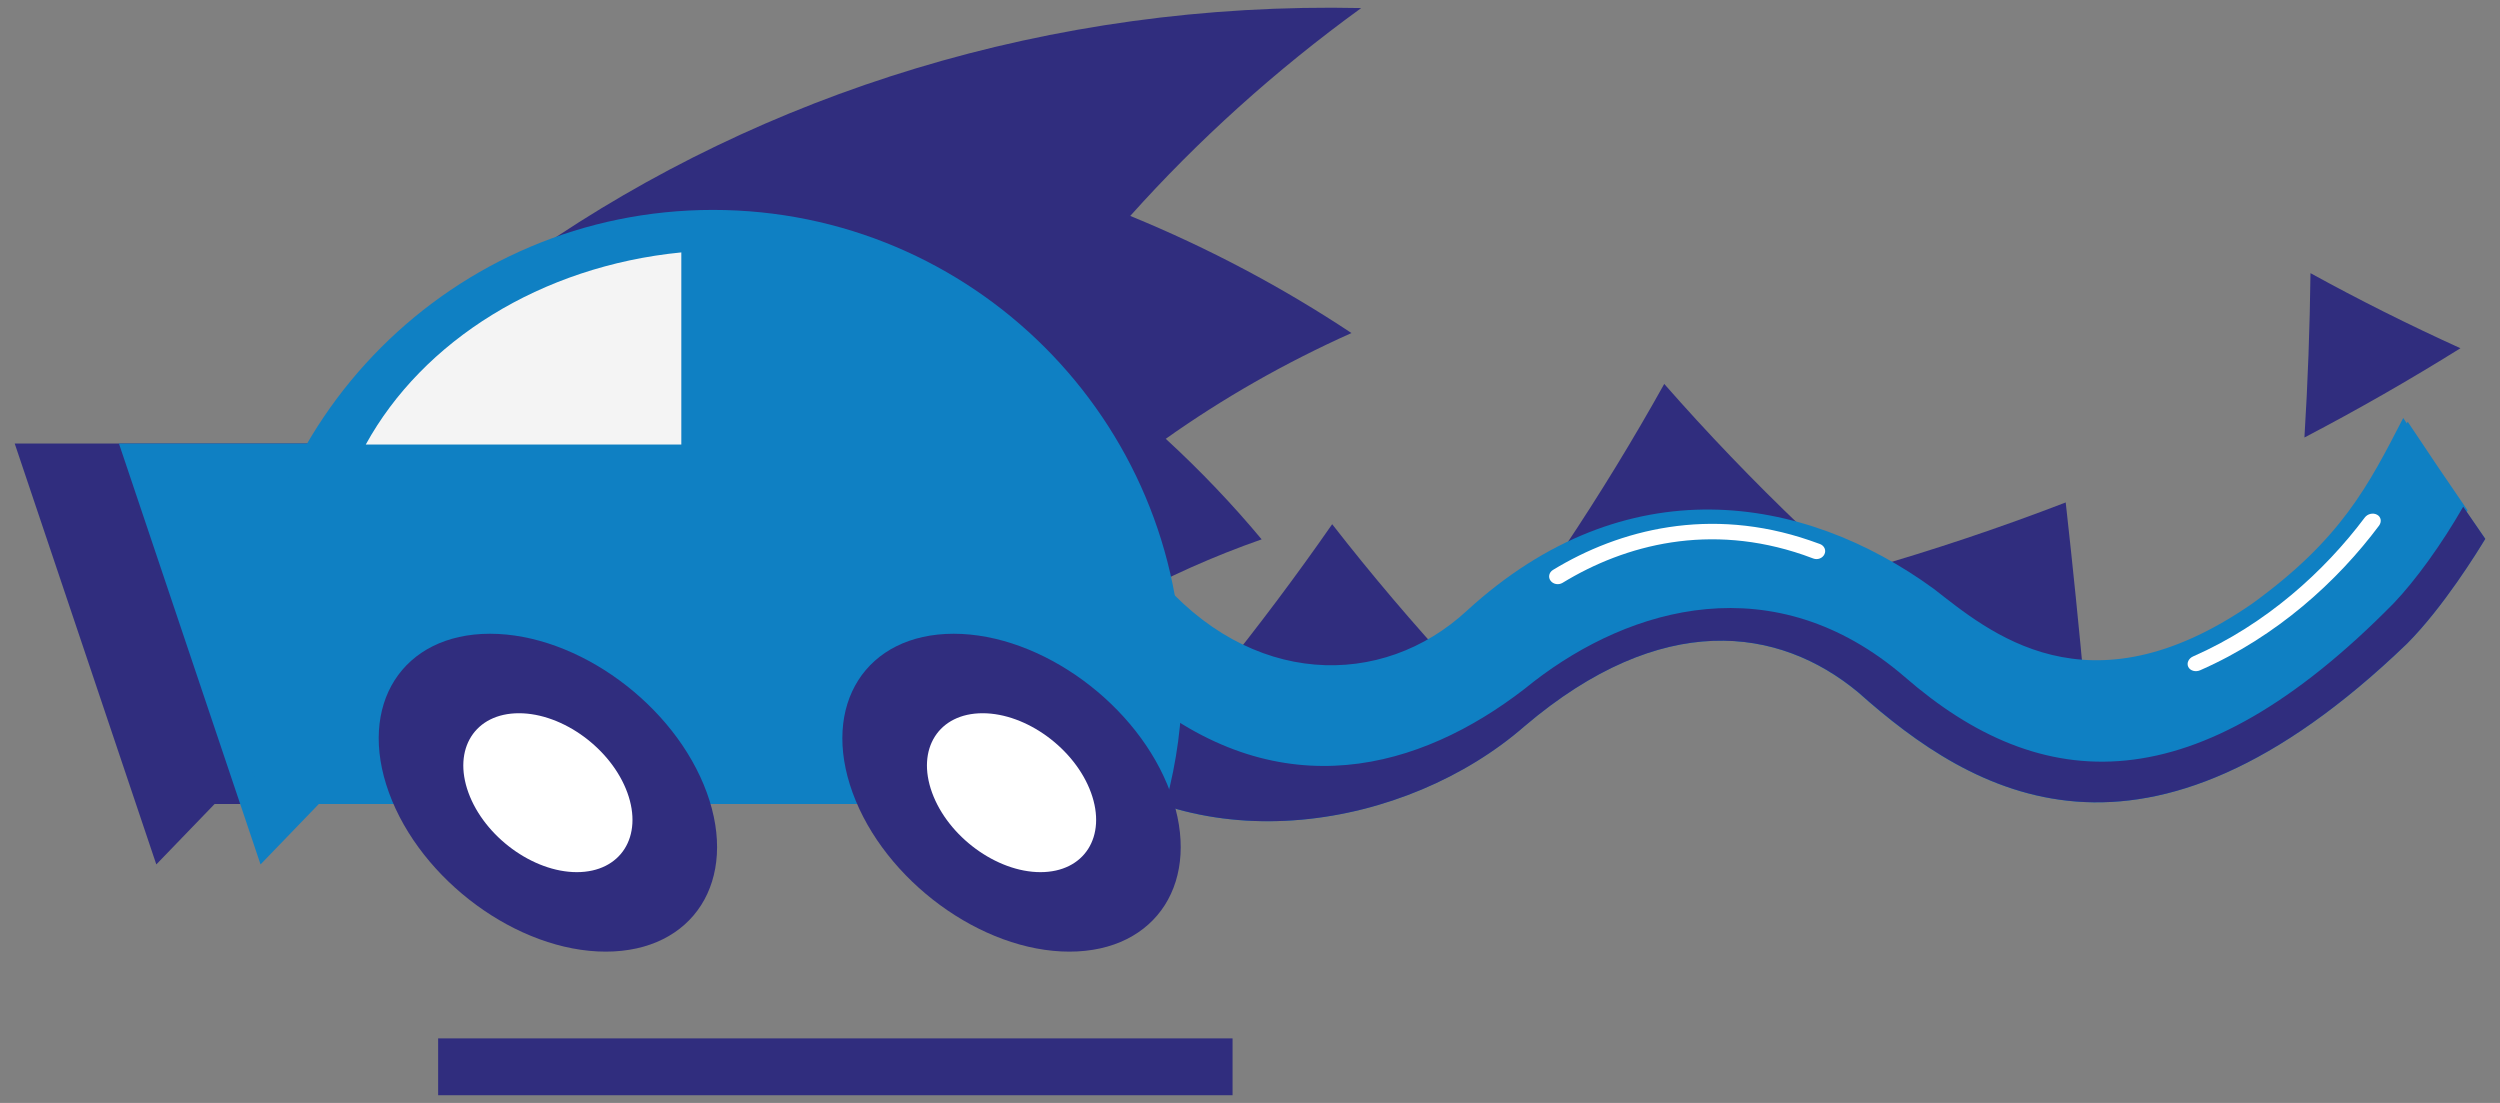 <?xml version="1.0" encoding="utf-8"?>
<!-- Generator: Adobe Illustrator 15.1.0, SVG Export Plug-In . SVG Version: 6.00 Build 0)  -->
<!DOCTYPE svg PUBLIC "-//W3C//DTD SVG 1.1//EN" "http://www.w3.org/Graphics/SVG/1.1/DTD/svg11.dtd">
<svg version="1.1" id="Layer_1" xmlns="http://www.w3.org/2000/svg" xmlns:xlink="http://www.w3.org/1999/xlink" x="0px" y="0px"
	 width="170px" height="75px" viewBox="0 0 170 75" enable-background="new 0 0 170 75" xml:space="preserve">
<rect x="0" y="0" width="170" height="75" fill="#808080" stroke="none"/>
<g>
	<polygon fill="#302D7E" points="1,30.161 49.559,30.161 70.552,54.672 14.593,54.672 10.629,58.781 	"/>
	<g>
		<path fill="#302D7E" d="M79.272,29.839c3.835-2.721,8.056-5.146,12.628-7.192c-4.67-3.098-9.702-5.776-15.043-7.964
			c4.574-5.11,9.824-9.869,15.705-14.135C71.308,0.087,51.836,6.428,36.449,17.042c-0.124-0.241,13.229,2.902,23,9.189
			c10.345,5.791,17.107,14.726,17.018,14.603c2.9-1.599,6.016-2.999,9.325-4.158C83.813,34.302,81.638,32.013,79.272,29.839z"/>
	</g>
	<polygon fill="#0F80C3" points="8.088,30.161 56.646,30.161 77.64,54.672 21.68,54.672 17.716,58.781 	"/>
	<g>
		<path fill="#302D7E" d="M99.121,45.697c-3.021-3.273-5.867-6.628-8.533-10.051c-2.441,3.511-5.033,6.966-7.771,10.357
			C88.287,46.165,93.727,46.062,99.121,45.697z"/>
		<path fill="#302D7E" d="M122.535,35.87c-3.307-3.158-6.432-6.417-9.367-9.763c-2.094,3.758-4.363,7.473-6.805,11.132
			C111.779,37.057,117.176,36.599,122.535,35.87z"/>
		<path fill="#302D7E" d="M141.773,47.043c-0.393-4.3-0.826-8.593-1.305-12.877c-4.465,1.72-9.025,3.249-13.668,4.577
			C131.537,41.725,136.533,44.504,141.773,47.043z"/>
		<path fill="#0F80C3" d="M66.597,44.85c4.156-1.771,8.162-3.696,12.012-5.761c6.375,7.67,15.374,7.797,21.161,2.419
			c10.775-9.859,22.828-7.939,31.709-1.481c3.748,2.907,10.453,8.75,21.629,1.05c6.109-4.415,7.939-8.056,10.311-12.655
			c1.822,2.76,3.682,5.501,5.574,8.222c-0.533,0.865-2.85,4.632-5.32,7.125c-17.941,17.263-29.508,10.271-37.322,3.309
			c-5.383-4.472-13.346-5.635-22.682,2.296c-8.012,6.99-22.118,9.46-31.299,1.58C70.225,49.111,68.38,47.341,66.597,44.85z"/>
		<path fill="#0F80C3" d="M163.059,41.29c-13.516,13.742-23.979,13.142-33.32,5.042c-8.895-7.625-18.686-4.721-25.244,0.343
			c-6.971,5.672-16.273,8.677-25.696,1.772c-2.193-1.628-3.924-3.299-5.45-5.605c-1.746,0.632-3.514,1.235-5.308,1.81
			c3.689-1.612,7.257-3.348,10.7-5.192c6.397,7.672,15.418,7.783,21.204,2.407c10.781-9.876,22.869-7.975,31.768-1.526
			c3.77,2.899,10.494,8.738,21.682,1.009c6.123-4.417,7.939-8.068,10.328-12.675c1.34,2.019,2.697,4.029,4.072,6.028
			C166.32,37.277,164.523,39.751,163.059,41.29z"/>
		<path fill="#302D7E" d="M78.667,48.083c9.395,6.91,18.684,3.913,25.647-1.749c6.555-5.056,16.322-7.946,25.199-0.312
			c9.312,8.109,19.76,8.729,33.256-4.999c1.463-1.527,3.256-3.995,4.729-6.567c0.498,0.73,1,1.458,1.502,2.187
			c-0.525,0.864-2.838,4.631-5.32,7.124c-17.938,17.265-29.502,10.273-37.318,3.312c-5.375-4.47-13.35-5.637-22.682,2.296
			c-8.01,6.994-22.122,9.46-31.305,1.58c-2.133-1.833-3.979-3.604-5.769-6.099c0.446-0.19,0.89-0.381,1.331-0.574
			c1.789-0.574,3.555-1.178,5.297-1.81C74.761,44.78,76.488,46.457,78.667,48.083z"/>
		<path fill="#FFFFFF" d="M161.779,35.739c-2.814,3.765-6.936,7.541-12.164,9.837c-0.311,0.139-0.678,0.041-0.809-0.22
			c-0.133-0.263,0.018-0.586,0.328-0.721c4.963-2.179,8.936-5.798,11.67-9.442c0.193-0.258,0.566-0.342,0.838-0.192
			C161.91,35.144,161.971,35.473,161.779,35.739"/>
		<path fill="#302D7E" d="M157.113,18.574c-0.045,3.711-0.18,7.438-0.412,11.176c3.623-1.893,7.158-3.918,10.609-6.07
			C163.803,22.089,160.4,20.384,157.113,18.574z"/>
		<path fill="#FFFFFF" d="M123.303,37.978c-0.23-0.08-0.447-0.166-0.67-0.244c-6.367-2.186-12.096-0.717-16.383,1.901
			c-0.271,0.161-0.633,0.097-0.811-0.146c-0.182-0.237-0.104-0.57,0.16-0.732c4.543-2.77,10.684-4.328,17.457-2.012
			c0.23,0.079,0.469,0.164,0.705,0.25c0.297,0.115,0.43,0.422,0.303,0.691C123.936,37.962,123.592,38.09,123.303,37.978"/>
	</g>
	<path fill="#0F80C3" d="M80.393,46.183c0-17.623-14.286-31.909-31.909-31.909c-17.623,0-31.91,14.286-31.91,31.909
		c0,2.87,0.381,5.651,1.092,8.296H79.3C80.011,51.834,80.393,49.053,80.393,46.183z"/>
	<path fill="#F4F4F4" d="M46.33,17.163c-9.559,0.938-17.594,6.031-21.458,13.066H46.33V17.163z"/>
	<rect x="29.793" y="70.61" fill="#302D7E" width="54.021" height="3.866"/>
	<g>
		<path fill="#302D7E" d="M26.449,53.902c2.172,5.97,8.772,10.809,14.741,10.809c5.97,0,9.047-4.839,6.875-10.809
			s-8.773-10.807-14.742-10.807S24.276,47.933,26.449,53.902z"/>
		<path fill="#FFFFFF" d="M31.853,53.902c1.086,2.985,4.386,5.404,7.371,5.404s4.523-2.419,3.437-5.404
			c-1.086-2.983-4.386-5.402-7.371-5.402C32.305,48.5,30.767,50.919,31.853,53.902z"/>
	</g>
	<g>
		<path fill="#302D7E" d="M57.977,53.902c2.173,5.97,8.773,10.809,14.741,10.809c5.969,0,9.047-4.839,6.874-10.809
			c-2.173-5.97-8.772-10.807-14.742-10.807C58.882,43.096,55.804,47.933,57.977,53.902z"/>
		<path fill="#FFFFFF" d="M63.381,53.902c1.086,2.985,4.386,5.404,7.37,5.404c2.986,0,4.524-2.419,3.438-5.404
			c-1.085-2.983-4.386-5.402-7.37-5.402C63.833,48.5,62.294,50.919,63.381,53.902z"/>
	</g>
</g>
</svg>
